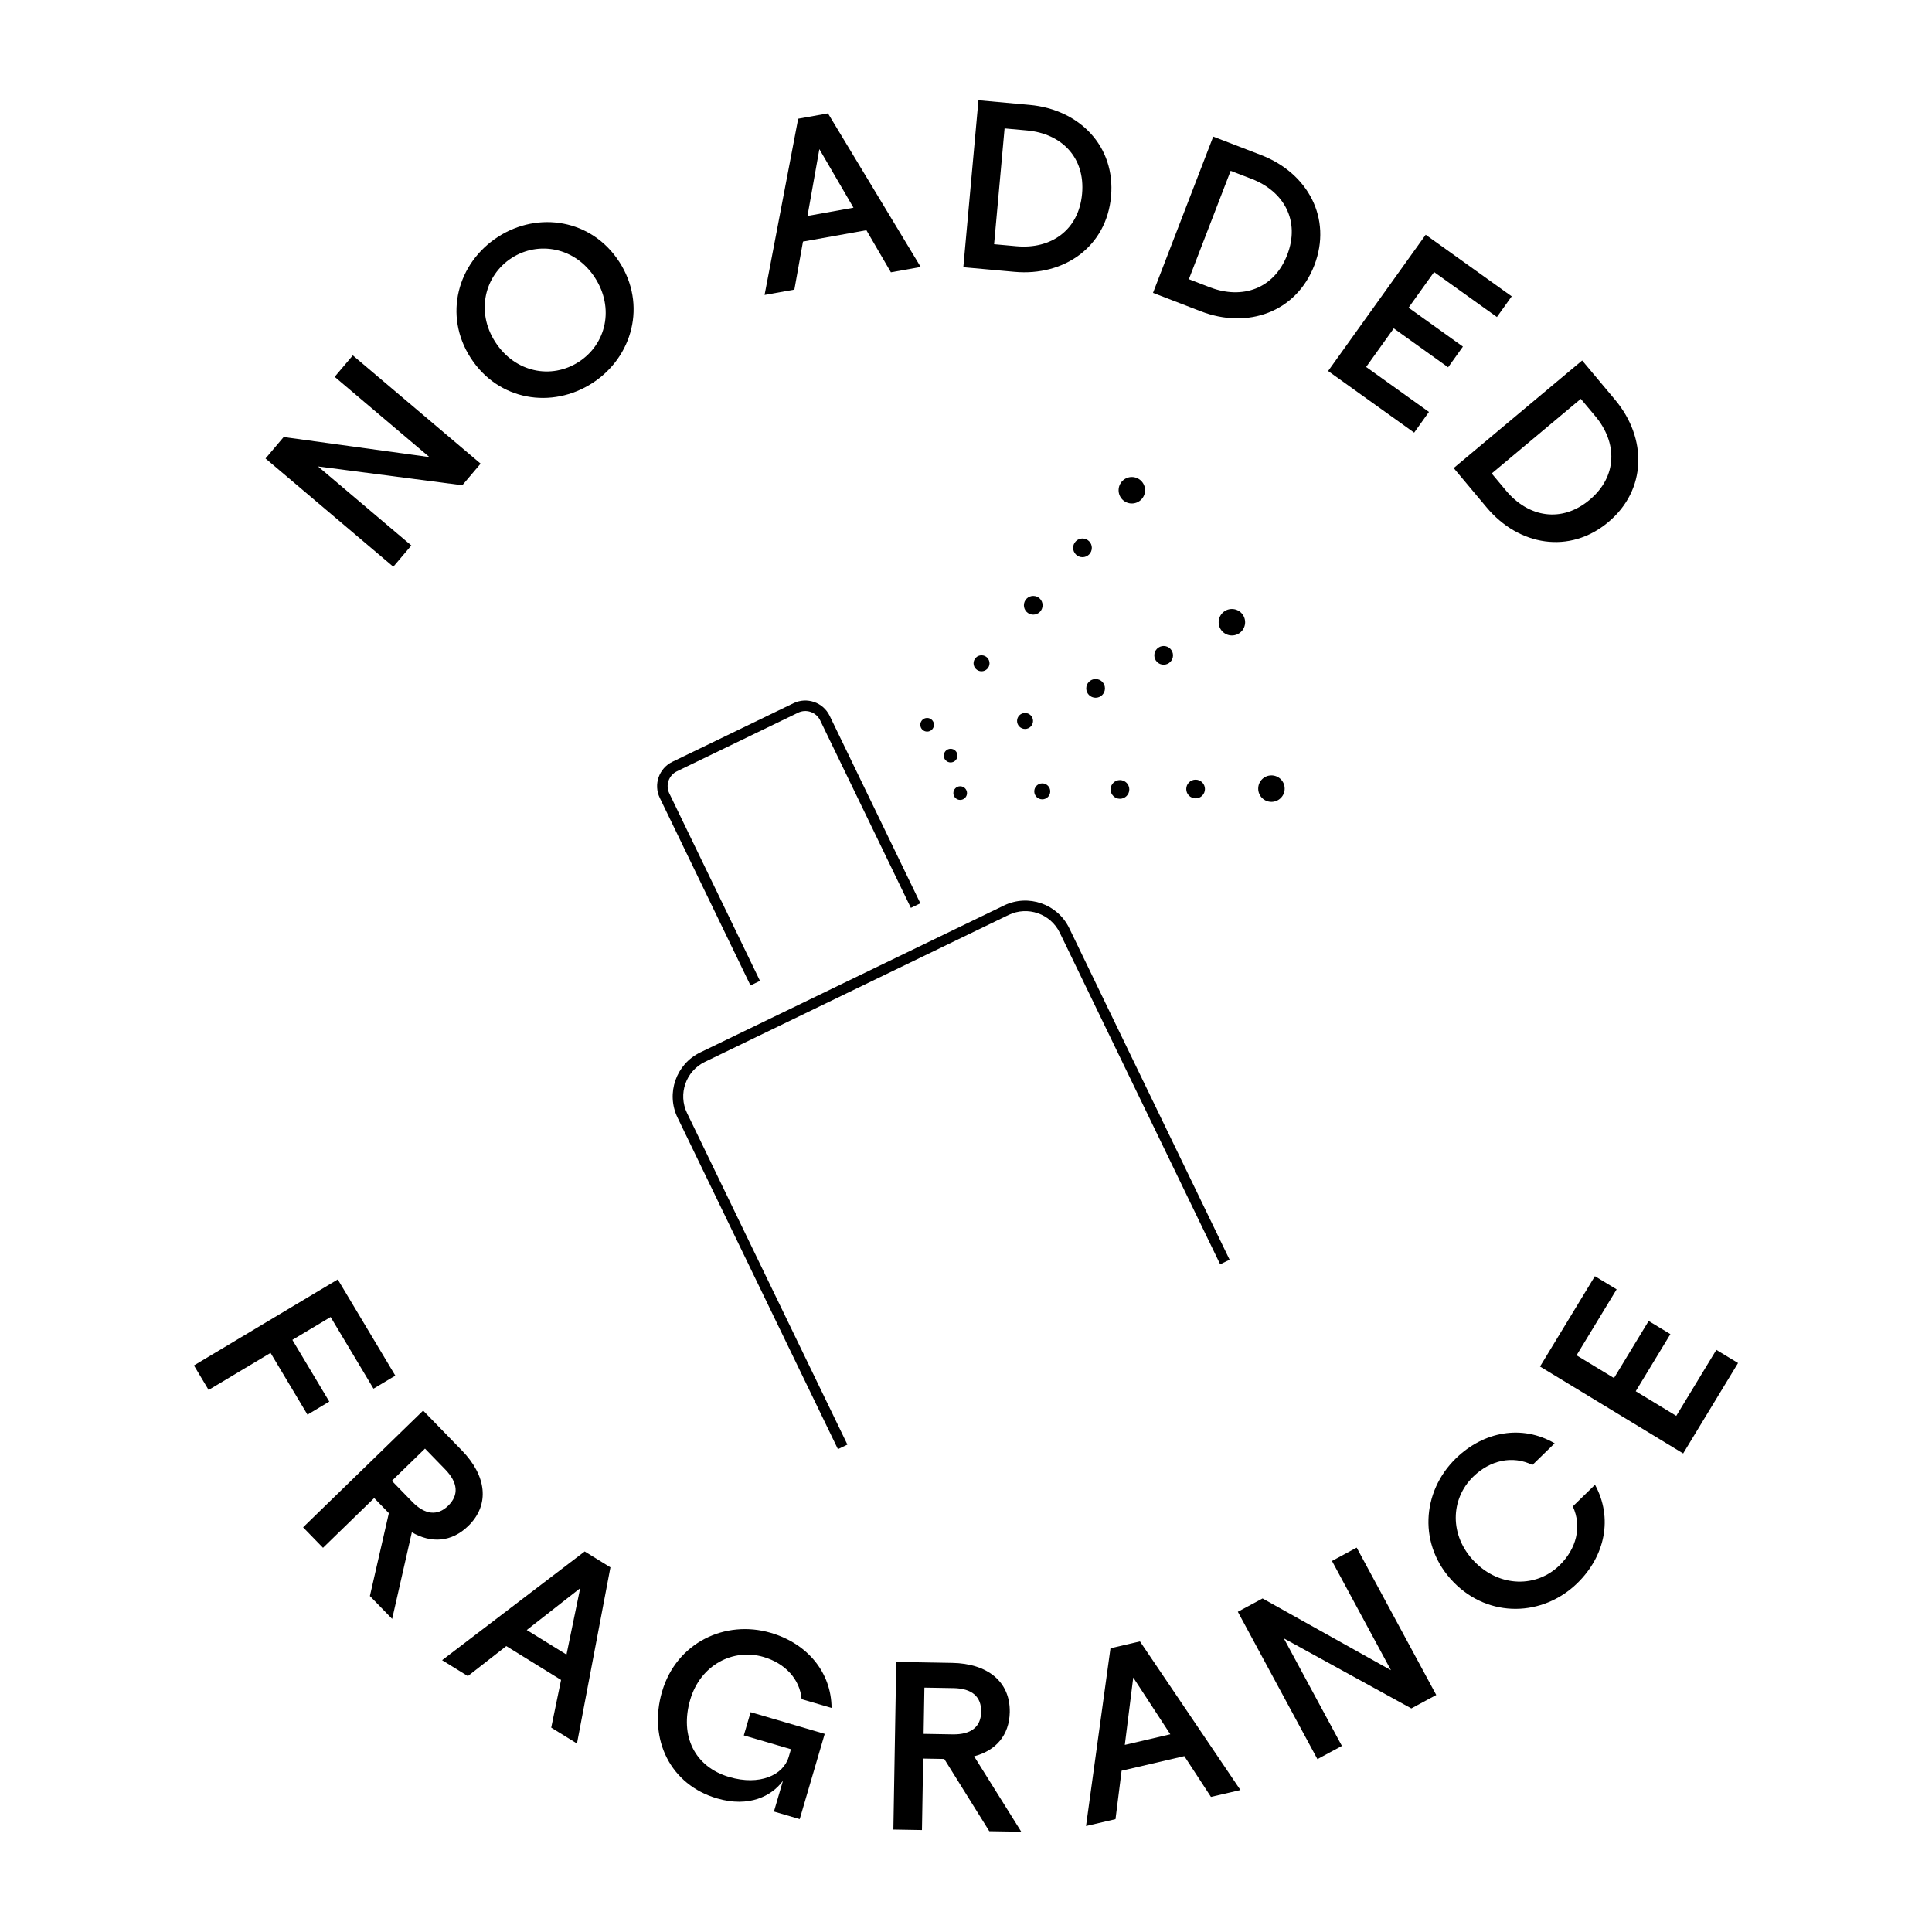 <?xml version="1.0" encoding="UTF-8"?>
<svg xmlns="http://www.w3.org/2000/svg" id="Layer_1" data-name="Layer 1" viewBox="0 0 1200 1200">
  <defs>
    <style>
      .cls-1 {
        stroke-width: 0px;
      }
    </style>
  </defs>
  <g>
    <g>
      <path class="cls-1" d="M244.3,352l-79.38-67.23,11.27-13.32,90.53,12.45-58.85-49.84,11.27-13.32,79.38,67.24-11.36,13.42-89.61-11.67,57.94,49.07-11.18,13.19Z"></path>
      <path class="cls-1" d="M367.96,237.93c-25.13,16.24-58.38,11.05-75.6-15.6-17.14-26.52-8.2-58.97,16.93-75.2,25.01-16.16,58.26-10.97,75.39,15.55,17.14,26.52,8.29,59.1-16.72,75.25ZM317.77,160.25c-16.67,10.77-22.38,33.26-10.14,52.2,12.25,18.95,34.78,23.35,51.84,12.33,17.05-11.01,22.29-33.38,10.05-52.32s-35.08-22.98-51.75-12.21Z"></path>
      <path class="cls-1" d="M538.12,142.99l-39.37,7.06-5.35,29.83-18.51,3.32,20.87-109.47,18.51-3.32,57.59,95.41-18.5,3.32-15.23-26.15ZM501.54,134.12l28.57-5.12-21.19-36.38-7.38,41.51Z"></path>
      <path class="cls-1" d="M598.34,165.96l9.39-103.69,31.77,2.88c31.02,2.81,53.41,25.68,50.59,56.85-2.82,31.16-28.97,49.65-59.99,46.84l-31.76-2.87ZM637.89,81.02l-13.93-1.26-6.51,71.92,13.93,1.26c21.43,1.94,38.66-9.94,40.72-32.57,2.04-22.63-12.78-37.41-34.21-39.35Z"></path>
      <path class="cls-1" d="M716.15,181.9l37.41-97.06,29.74,11.46c29.02,11.19,44.28,39.31,33.05,68.49-11.25,29.17-41.43,39.76-70.47,28.58l-29.73-11.47ZM777.43,111.12l-13.05-5.03-25.95,67.32,13.04,5.03c20.06,7.73,39.88,1.03,48.05-20.15,8.16-21.18-2.03-39.44-22.09-47.17Z"></path>
      <path class="cls-1" d="M885.5,145.79l53.45,38.27-9.19,12.85-39.02-27.94-15.85,22.14,33.75,24.17-9.19,12.85-33.76-24.17-17.16,23.97,39.01,27.94-9.19,12.85-53.44-38.28,60.6-84.63Z"></path>
      <path class="cls-1" d="M902.9,290.73l79.81-66.83,20.47,24.45c20,23.86,19.72,55.88-4.26,75.96-23.99,20.09-55.54,14.74-75.54-9.14l-20.47-24.44ZM990.85,258.47l-8.98-10.73-55.35,46.35,8.98,10.73c13.82,16.48,34.41,20.23,51.82,5.64,17.42-14.58,17.35-35.51,3.54-51.99Z"></path>
    </g>
    <g>
      <path class="cls-1" d="M209.79,794.68l35.75,59.76-13.55,8.1-26.64-44.51-23.75,14.2,22.93,38.33-13.55,8.12-22.93-38.36-38.47,23.01-9.11-15.22,89.32-53.42Z"></path>
      <path class="cls-1" d="M200.62,961.36l-12.36-12.72,74.56-72.48,24.19,24.87c14.98,15.42,17.6,33.4,3.81,46.81-10.34,10.06-23,10.85-35.01,3.88l-12.23,53.81-13.83-14.22,11.78-51.48-9.12-9.37-31.78,30.9ZM255.96,932.71c7.96,8.17,15.71,9.04,22.38,2.55,6.79-6.61,6.15-14.38-1.81-22.58l-12.56-12.92-20.58,20.02,12.57,12.92Z"></path>
      <path class="cls-1" d="M348.49,1043.44l-34.02-21.02-23.88,18.64-15.99-9.88,88.56-67.55,15.99,9.88-20.78,109.43-15.99-9.88,6.11-29.62ZM327.18,1012.44l24.68,15.25,8.5-41.22-33.19,25.97Z"></path>
      <path class="cls-1" d="M411.25,1050.62c8.88-30.29,39.13-44.77,67.54-36.42,22.79,6.67,37.58,24.64,37.71,46.61l-18.6-5.44c-1.07-12.39-10.23-22.27-23.65-26.2-18.9-5.54-39.21,4.93-45.55,26.58-6.51,22.22,2.52,41.63,24.31,48.01,18.6,5.44,33.5-1,36.88-12.54l1.39-4.75-29.28-8.58,4.23-14.43,46.02,13.48-15.53,52.94-16.01-4.7,5.5-18.74-.15-.05c-6.71,9.01-20.66,16.5-40.71,10.62-28.71-8.4-42.9-36.39-34.11-66.4Z"></path>
      <path class="cls-1" d="M572.65,1136.68l-17.76-.31,1.79-104.12,34.75.61c21.52.36,36.08,11.31,35.75,30.57-.26,14.43-8.7,23.93-22.15,27.45l29.29,46.84-19.86-.33-27.97-44.87-13.09-.23-.76,44.38ZM591.72,1077.25c11.43.2,17.54-4.65,17.7-13.97.17-9.5-5.77-14.56-17.2-14.76l-18.06-.31-.49,28.73,18.05.31Z"></path>
      <path class="cls-1" d="M735.61,1090.76l-38.96,9.07-3.79,30.08-18.31,4.26,15.19-110.4,18.31-4.26,62.41,92.32-18.31,4.26-16.55-25.33ZM698.64,1083.79l28.26-6.59-23.02-35.24-5.24,41.83Z"></path>
      <path class="cls-1" d="M818.27,1092.63l-49.43-91.53,15.35-8.27,79.75,44.56-36.63-67.85,15.35-8.3,49.42,91.55-15.48,8.35-79.19-43.52,36.07,66.81-15.21,8.2Z"></path>
      <path class="cls-1" d="M902.8,982.66c-22.04-22.63-19.89-56,1.43-76.79,17.35-16.88,41.13-21.15,61.39-9.4l-13.79,13.43c-12.48-6.1-26.34-2.89-36.79,7.28-14.22,13.87-14.95,36.62.79,52.76,15.74,16.17,38.61,16.17,52.82,2.3,10.46-10.19,14.05-23.95,8.25-36.6l13.79-13.43c11.22,20.58,6.33,44.23-11.01,61.14-21.34,20.76-54.85,21.94-76.89-.69Z"></path>
      <path class="cls-1" d="M956.53,848.79l34.09-56.13,13.5,8.17-24.89,40.99,23.25,14.12,21.53-35.45,13.5,8.17-21.53,35.47,25.18,15.3,24.89-40.99,13.48,8.17-34.09,56.16-88.91-53.99Z"></path>
    </g>
  </g>
  <g>
    <g>
      <g>
        <circle class="cls-1" cx="703" cy="304.5" r="8.22"></circle>
        <circle class="cls-1" cx="672.35" cy="340.27" r="5.81"></circle>
        <circle class="cls-1" cx="641.77" cy="375.95" r="5.81"></circle>
        <circle class="cls-1" cx="609.65" cy="411.98" r="4.96"></circle>
        <circle class="cls-1" cx="575.86" cy="450.17" r="4.24"></circle>
      </g>
      <g>
        <circle class="cls-1" cx="765.15" cy="386.48" r="8.22"></circle>
        <circle class="cls-1" cx="722.77" cy="407.05" r="5.81"></circle>
        <circle class="cls-1" cx="680.5" cy="427.57" r="5.81"></circle>
        <circle class="cls-1" cx="636.67" cy="447.8" r="4.96"></circle>
        <circle class="cls-1" cx="590.45" cy="469.33" r="4.24"></circle>
      </g>
      <g>
        <circle class="cls-1" cx="789.71" cy="489.83" r="8.22"></circle>
        <circle class="cls-1" cx="742.61" cy="490.08" r="5.81"></circle>
        <circle class="cls-1" cx="695.62" cy="490.33" r="5.81"></circle>
        <circle class="cls-1" cx="647.36" cy="491.53" r="4.96"></circle>
        <circle class="cls-1" cx="596.39" cy="492.61" r="4.24"></circle>
      </g>
    </g>
    <g>
      <path class="cls-1" d="M520.45,900.1l-99.61-205.92c-7.28-15.05-.96-33.22,14.09-40.5l188.71-91.28c15.02-7.26,33.22-.94,40.49,14.1l99.6,205.94-5.87,2.83-99.6-205.92c-5.72-11.81-19.96-16.76-31.78-11.06l-188.7,91.28c-11.8,5.71-16.76,19.96-11.05,31.76l99.61,205.94-5.89,2.83Z"></path>
      <path class="cls-1" d="M466.15,612.08l-56.34-116.48c-4.03-8.33-.52-18.39,7.81-22.43l75.26-36.4c8.33-4.03,18.4-.52,22.43,7.81l56.34,116.48-5.89,2.85-56.34-116.48c-1.19-2.46-3.28-4.32-5.86-5.22s-5.38-.73-7.83.45l-75.26,36.4c-5.09,2.46-7.23,8.61-4.77,13.69l56.34,116.48-5.89,2.85Z"></path>
    </g>
  </g>
</svg>
